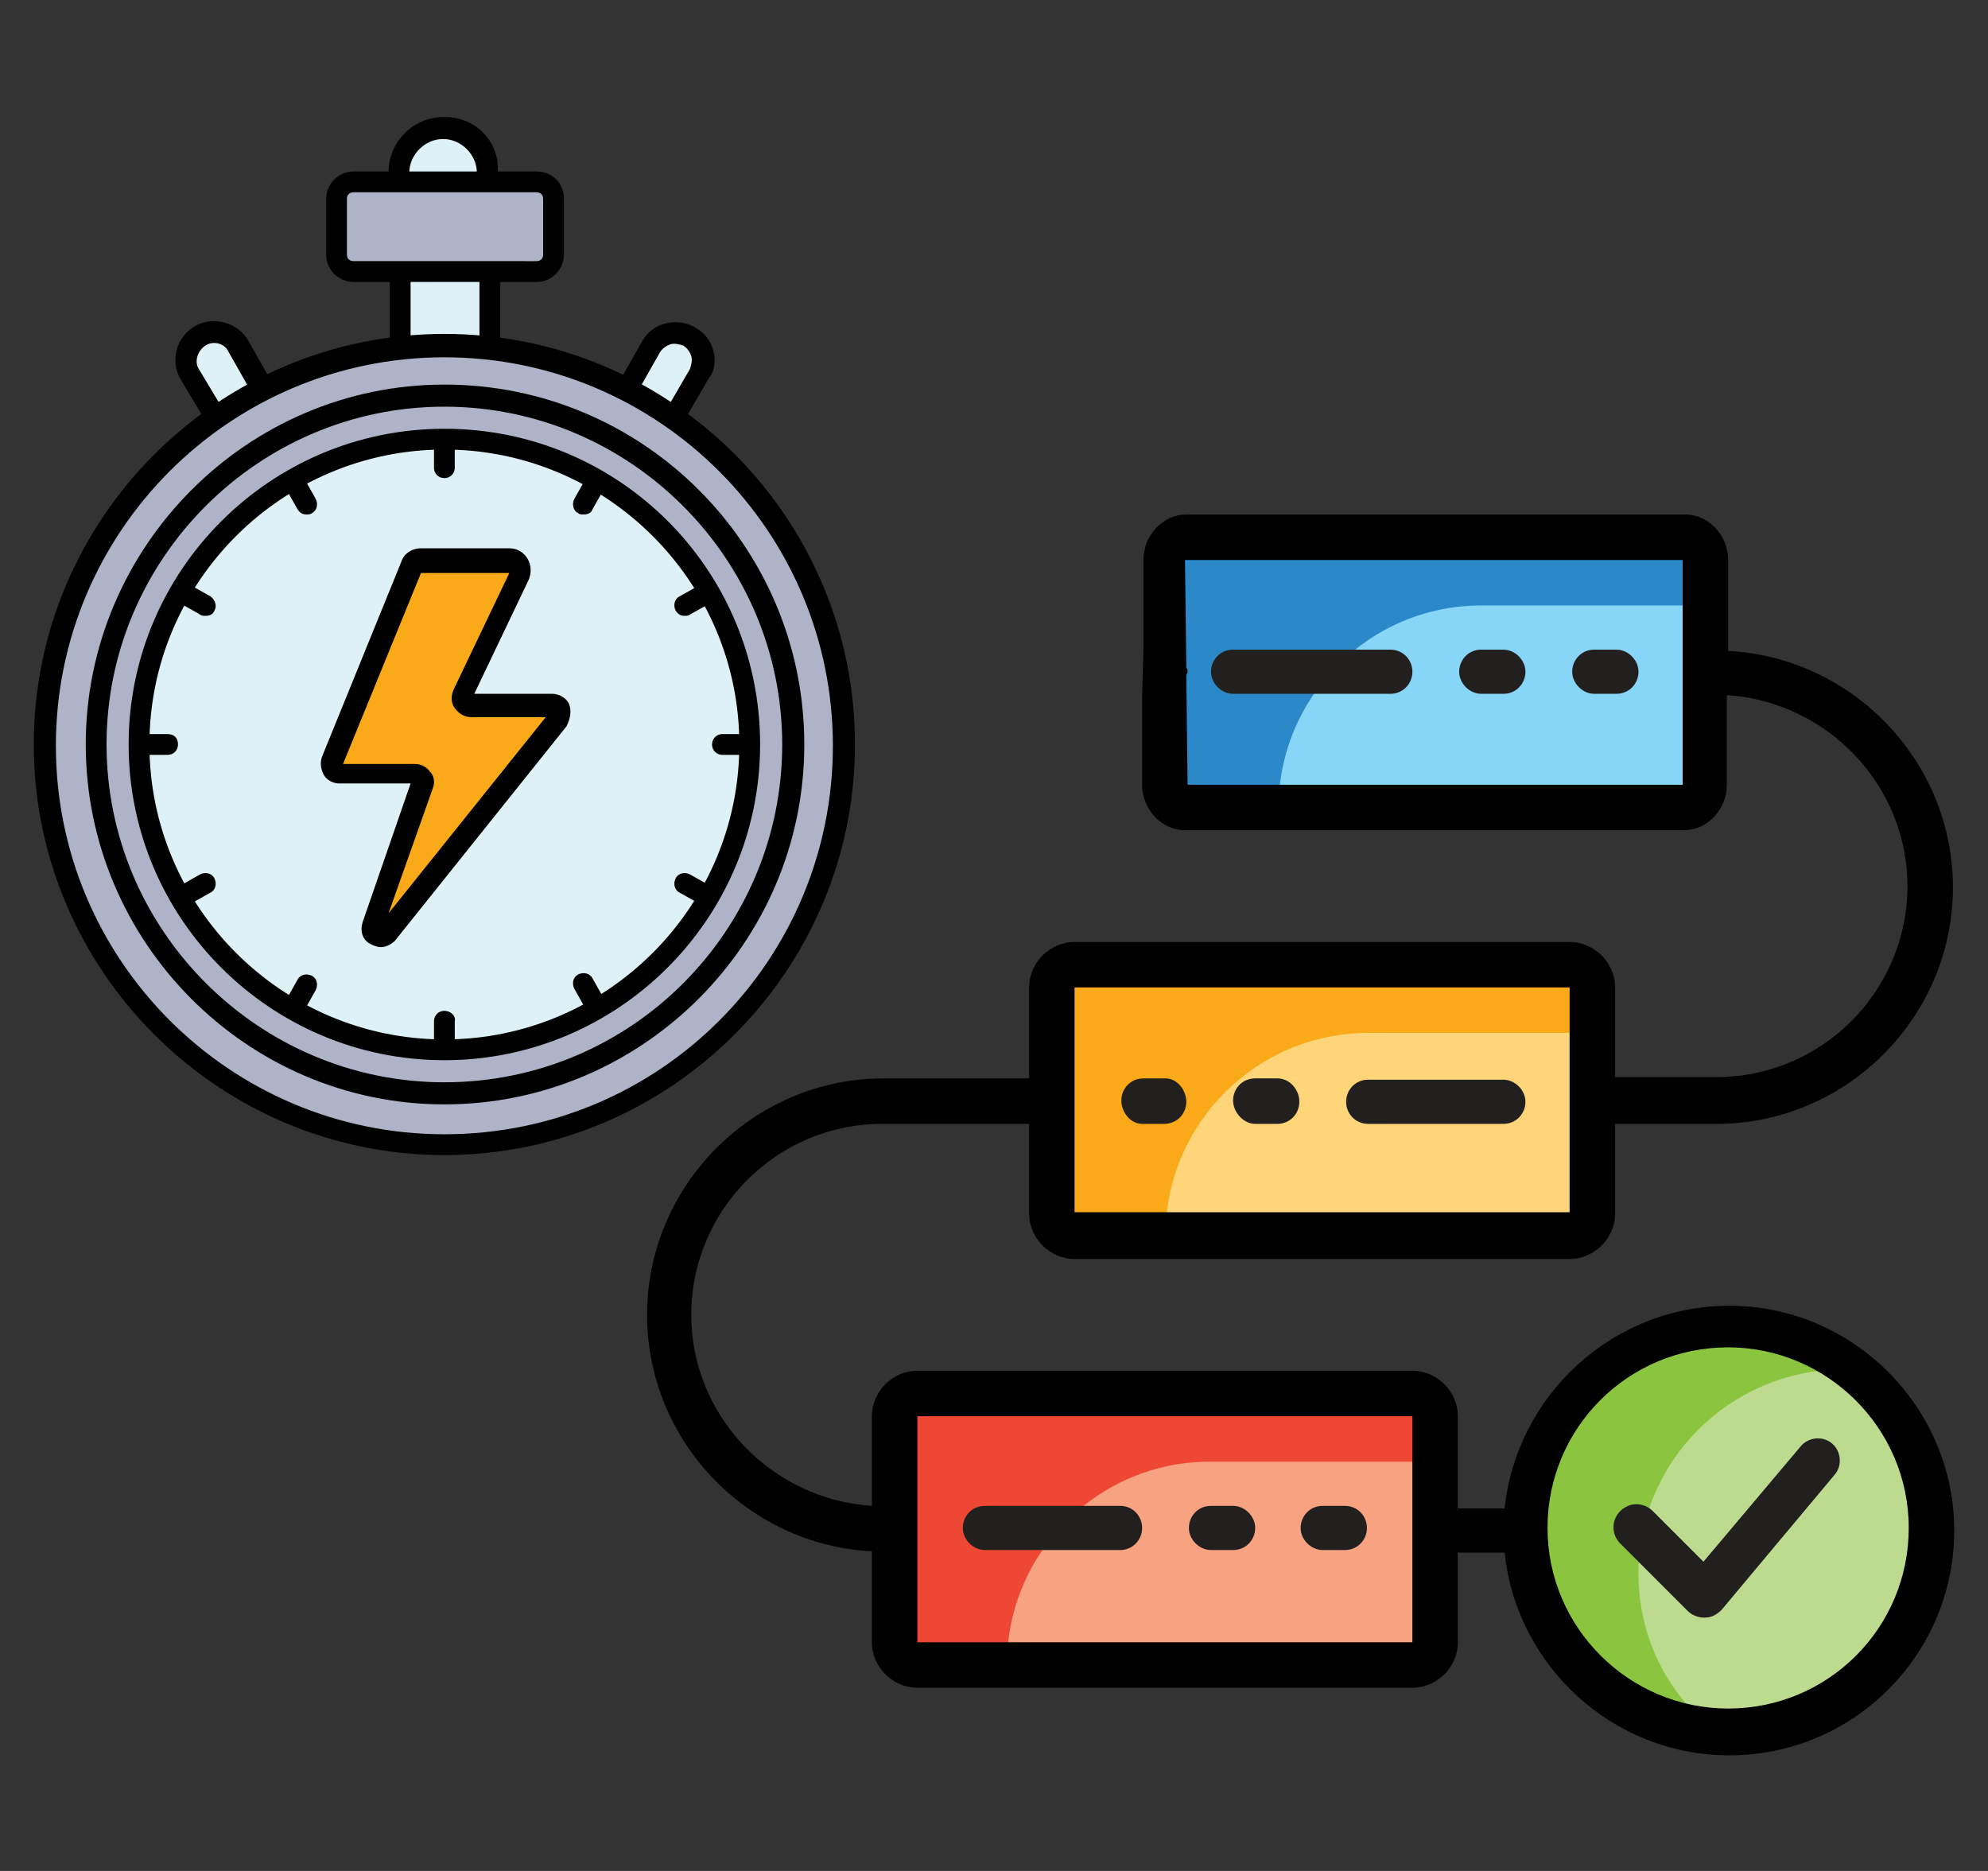 <svg xmlns="http://www.w3.org/2000/svg" xmlns:xlink="http://www.w3.org/1999/xlink" x="0px" y="0px" viewBox="0 0 153 144" style="enable-background:new 0 0 153 144;" xml:space="preserve"><rect x="0" y="0" width="153" height="144" fill="#333333" stroke="none"/><style type="text/css">	.st0{fill:#AEB3C7;}	.st1{fill:#DDF1F7;}	.st2{fill:#FAA919;}	.st3{fill:#FFD57A;}	.st4{fill:#87D5F7;}	.st5{fill:#F7A280;}	.st6{fill:#EE4835;}	.st7{fill:#2B89CA;}	.st8{fill:#BCDB8F;}	.st9{fill:#8BC53F;}	.st10{fill:#221F1F;}</style><g id="Layer_1"></g><g id="Capa_1"></g><g id="Line_Color">	<g>		<g id="Layer_40_00000079471881760587131170000012512119058663870336_">			<g>				<g>					<g>						<path class="st0" d="M41.3,14H27.2c-0.7,0-1.3,0.6-1.3,1.3v4.3c0,0.7,0.6,1.3,1.3,1.3h14.1c0.7,0,1.3-0.6,1.3-1.3v-4.3        C42.6,14.6,42,14,41.3,14z"></path>					</g>				</g>				<g>					<g>						<path class="st1" d="M34.2,9.8c-1.9,0-3.4,1.5-3.4,3.4V14h6.9v-0.7C37.7,11.4,36.1,9.8,34.2,9.8z"></path>					</g>				</g>				<g>					<g>						<path class="st1" d="M30.8,20.9v5.8c1.1-0.1,2.3-0.2,3.4-0.2s2.3,0.1,3.4,0.2v-5.8H30.8z"></path>					</g>				</g>				<g>					<g>						<path class="st1" d="M53.1,25.9c-1-0.6-2.4-0.3-3,0.8l-1.9,3.2c1.3,0.7,2.5,1.4,3.7,2.3l1.9-3.3        C54.5,27.8,54.2,26.5,53.1,25.9z"></path>					</g>				</g>				<g>					<g>						<path class="st1" d="M18.3,26.7c-0.6-1-1.9-1.4-3-0.8c-1,0.6-1.4,1.9-0.8,3l1.9,3.3c1.2-0.8,2.4-1.6,3.7-2.3L18.3,26.7z"></path>					</g>				</g>				<g>					<g>						<circle class="st0" cx="34.2" cy="57.3" r="30.8"></circle>					</g>				</g>				<g>					<g>						<circle class="st1" cx="34.2" cy="57.3" r="23.5"></circle>					</g>				</g>				<g>					<g>						<path class="st2" d="M42.4,54.2h-6.3c-0.5,0-0.8-0.5-0.6-0.9l4.3-9c0.3-0.5-0.1-1.1-0.7-1.1h-6.8c-0.3,0-0.6,0.2-0.7,0.5        l-6.1,15c-0.2,0.4,0.1,0.9,0.6,0.9h5.8c0.4,0,0.8,0.4,0.6,0.9l-3.8,10.9c-0.2,0.6,0.6,1.1,1,0.6l13.2-16.5        C43.3,54.8,43,54.2,42.4,54.2L42.4,54.2z"></path>					</g>				</g>				<g>					<g>						<path d="M34.2,33.3c-0.5,0-0.8,0.4-0.8,0.8V36c0,0.5,0.4,0.8,0.8,0.8c0.5,0,0.8-0.4,0.8-0.8v-1.8        C35.1,33.7,34.7,33.3,34.2,33.3z"></path>					</g>				</g>				<g>					<g>						<path d="M34.2,77.8c-0.5,0-0.8,0.4-0.8,0.8v1.8c0,0.5,0.4,0.8,0.8,0.8c0.5,0,0.8-0.4,0.8-0.8v-1.8        C35.1,78.2,34.7,77.8,34.2,77.8z"></path>					</g>				</g>				<g>					<g>						<path d="M24.3,38.4l-0.9-1.6c-0.2-0.4-0.7-0.5-1.1-0.3c-0.4,0.2-0.5,0.7-0.3,1.1l0.9,1.6c0.2,0.3,0.4,0.4,0.7,0.4        c0.1,0,0.3,0,0.4-0.1C24.4,39.3,24.5,38.8,24.3,38.4z"></path>					</g>				</g>				<g>					<g>						<path d="M46.5,76.9l-0.9-1.6c-0.2-0.4-0.7-0.5-1.1-0.3c-0.4,0.2-0.5,0.7-0.3,1.1l0.9,1.6c0.2,0.3,0.4,0.4,0.7,0.4        c0.1,0,0.3,0,0.4-0.1C46.6,77.8,46.8,77.3,46.5,76.9L46.5,76.9z"></path>					</g>				</g>				<g>					<g>						<path d="M16.2,45.9L14.6,45c-0.4-0.2-0.9-0.1-1.1,0.3s-0.1,0.9,0.3,1.1l1.6,0.9c0.1,0.1,0.3,0.1,0.4,0.1        c0.3,0,0.6-0.1,0.7-0.4C16.7,46.7,16.6,46.2,16.2,45.9z"></path>					</g>				</g>				<g>					<g>						<path d="M54.7,68.2l-1.6-0.9c-0.4-0.2-0.9-0.1-1.1,0.3s-0.1,0.9,0.3,1.1l1.6,0.9c0.1,0.1,0.3,0.1,0.4,0.1        c0.3,0,0.6-0.1,0.7-0.4C55.2,68.9,55.1,68.4,54.7,68.2L54.7,68.2z"></path>					</g>				</g>				<g>					<g>						<path d="M12.9,56.5h-1.8c-0.5,0-0.8,0.4-0.8,0.8c0,0.5,0.4,0.8,0.8,0.8h1.8c0.5,0,0.8-0.4,0.8-0.8        C13.7,56.8,13.4,56.5,12.9,56.5z"></path>					</g>				</g>				<g>					<g>						<path d="M57.4,56.5h-1.8c-0.5,0-0.8,0.4-0.8,0.8c0,0.5,0.4,0.8,0.8,0.8h1.8c0.5,0,0.8-0.4,0.8-0.8        C58.2,56.8,57.8,56.5,57.4,56.5z"></path>					</g>				</g>				<g>					<g>						<path d="M16.5,67.6c-0.2-0.4-0.7-0.5-1.1-0.3l-1.6,0.9c-0.4,0.2-0.5,0.7-0.3,1.1c0.2,0.3,0.4,0.4,0.7,0.4c0.1,0,0.3,0,0.4-0.1        l1.6-0.9C16.6,68.5,16.7,68,16.5,67.6z"></path>					</g>				</g>				<g>					<g>						<path d="M55,45.3c-0.2-0.4-0.7-0.5-1.1-0.3l-1.6,0.9c-0.4,0.2-0.5,0.7-0.3,1.1c0.2,0.3,0.4,0.4,0.7,0.4c0.1,0,0.3,0,0.4-0.1        l1.6-0.9C55.1,46.2,55.2,45.7,55,45.3L55,45.3z"></path>					</g>				</g>				<g>					<g>						<path d="M24,75.1c-0.4-0.2-0.9-0.1-1.1,0.3l-0.9,1.6c-0.2,0.4-0.1,0.9,0.3,1.1c0.1,0.1,0.3,0.1,0.4,0.1c0.3,0,0.6-0.1,0.7-0.4        l0.9-1.6C24.5,75.8,24.4,75.3,24,75.1z"></path>					</g>				</g>				<g>					<g>						<path d="M46.2,36.5c-0.4-0.2-0.9-0.1-1.1,0.3l-0.9,1.6c-0.2,0.4-0.1,0.9,0.3,1.1c0.1,0.1,0.3,0.1,0.4,0.1        c0.3,0,0.6-0.1,0.7-0.4l0.9-1.6C46.8,37.3,46.6,36.8,46.2,36.5L46.2,36.5z"></path>					</g>				</g>				<g>					<g>						<g>							<path d="M41.3,13.2H27.2c-1.2,0-2.1,1-2.1,2.1v4.3c0,1.2,1,2.1,2.1,2.1h14.1c1.2,0,2.1-1,2.1-2.1v-4.3         C43.4,14.1,42.5,13.2,41.3,13.2z M41.8,19.6c0,0.3-0.2,0.5-0.5,0.5H27.2c-0.3,0-0.5-0.2-0.5-0.5v-4.3c0-0.3,0.2-0.5,0.5-0.5         h14.1c0.3,0,0.5,0.2,0.5,0.5V19.6z"></path>						</g>					</g>				</g>				<g>					<g>						<path d="M34.2,9c-2.4,0-4.3,1.9-4.3,4.3v0.5c0,0.5,0.4,0.8,0.8,0.8c0.5,0,0.8-0.4,0.8-0.8v-0.5c0-1.4,1.2-2.6,2.6-2.6        s2.6,1.2,2.6,2.6v0.5c0,0.5,0.4,0.8,0.8,0.8c0.5,0,0.8-0.4,0.8-0.8v-0.5C38.5,10.9,36.6,9,34.2,9z"></path>					</g>				</g>				<g>					<g>						<g>							<path d="M34.2,25.7c-17.4,0-31.6,14.2-31.6,31.6c0,17.4,14.2,31.6,31.6,31.6s31.6-14.2,31.6-31.6S51.7,25.7,34.2,25.7z          M34.2,87.3c-16.5,0-29.9-13.4-29.9-29.9s13.4-29.9,29.9-29.9s29.9,13.4,29.9,29.9S50.8,87.3,34.2,87.3z"></path>						</g>					</g>				</g>				<g>					<g>						<path d="M37.7,20.4c-0.5,0-0.8,0.4-0.8,0.8v5.2c0,0.5,0.4,0.8,0.8,0.8s0.8-0.4,0.8-0.8v-5.2C38.5,20.8,38.2,20.4,37.7,20.4z"></path>					</g>				</g>				<g>					<g>						<path d="M30.8,20.4c-0.5,0-0.8,0.4-0.8,0.8v5.3c0,0.5,0.4,0.8,0.8,0.8c0.5,0,0.8-0.4,0.8-0.8v-5.3        C31.6,20.8,31.3,20.4,30.8,20.4z"></path>					</g>				</g>				<g>					<g>						<path d="M54.9,27c-0.2-0.8-0.7-1.4-1.4-1.8c-0.7-0.4-1.5-0.5-2.3-0.3c-0.8,0.2-1.4,0.7-1.8,1.4l-1.7,3        c-0.2,0.4-0.1,0.9,0.3,1.1c0.4,0.2,0.9,0.1,1.1-0.3l1.7-3c0.2-0.3,0.5-0.5,0.8-0.6c0.3-0.1,0.7,0,1,0.1        c0.3,0.2,0.5,0.5,0.6,0.8c0.1,0.3,0,0.7-0.1,1l-1.8,3.1c-0.2,0.4-0.1,0.9,0.3,1.1c0.1,0.1,0.3,0.1,0.4,0.1        c0.3,0,0.6-0.1,0.7-0.4l1.8-3.1C55,28.6,55.1,27.8,54.9,27L54.9,27z"></path>					</g>				</g>				<g>					<g>						<path d="M20.8,29.2l-1.7-3c-0.8-1.4-2.7-1.9-4.1-1.1c-0.7,0.4-1.2,1.1-1.4,1.8c-0.2,0.8-0.1,1.6,0.3,2.3l1.8,3        c0.2,0.3,0.4,0.4,0.7,0.4c0.1,0,0.3,0,0.4-0.1c0.4-0.2,0.5-0.7,0.3-1.1l-1.8-3c-0.2-0.3-0.2-0.7-0.1-1        c0.1-0.3,0.3-0.6,0.6-0.8c0.6-0.4,1.5-0.2,1.8,0.5l1.7,3c0.2,0.4,0.7,0.5,1.1,0.3C20.9,30.1,21,29.6,20.8,29.2L20.8,29.2z"></path>					</g>				</g>				<g>					<g>						<g>							<path d="M34.2,33C20.8,33,9.9,43.9,9.9,57.3s10.9,24.3,24.3,24.3s24.3-10.9,24.3-24.3S47.7,33,34.2,33L34.2,33z M34.2,80         c-12.5,0-22.7-10.2-22.7-22.7s10.2-22.7,22.7-22.7c12.5,0,22.7,10.2,22.7,22.7S46.7,80,34.2,80z"></path>						</g>					</g>				</g>				<g>					<g>						<g>							<path d="M34.2,29.6C19,29.6,6.6,42.1,6.6,57.3S19,85,34.2,85s27.7-12.4,27.7-27.7S49.5,29.6,34.2,29.6L34.2,29.6z M34.2,83.3         c-14.3,0-26-11.7-26-26s11.7-26,26-26s26,11.7,26,26S48.6,83.3,34.2,83.3L34.2,83.3z"></path>						</g>					</g>				</g>				<g>					<g>						<g>							<path d="M43.8,54.2c-0.2-0.5-0.8-0.8-1.3-0.8h-6l4.2-8.8c0.2-0.5,0.2-1.1-0.1-1.6c-0.3-0.5-0.8-0.8-1.4-0.8h-6.8         c-0.7,0-1.3,0.4-1.5,1l-6.1,15c-0.2,0.5-0.1,1,0.1,1.4s0.7,0.7,1.2,0.7h5.5L27.9,71c-0.2,0.7,0,1.4,0.7,1.7         c0.2,0.1,0.5,0.2,0.7,0.2c0.4,0,0.8-0.2,1.1-0.5l13.2-16.5C43.9,55.3,44,54.7,43.8,54.2L43.8,54.2z M29.9,70.3l3.4-9.6         c0.2-0.5,0.1-1-0.2-1.3c-0.3-0.4-0.7-0.6-1.2-0.6h-5.5l6-14.7h6.8l-4.3,9c-0.2,0.5-0.2,1,0.1,1.4c0.3,0.4,0.7,0.7,1.3,0.7H42         L29.9,70.3z"></path>						</g>					</g>				</g>			</g>		</g>		<g>			<path class="st3" d="M122.6,76v17.3c0,1-0.8,1.7-1.7,1.7H82.7c-1,0-1.7-0.8-1.7-1.7V76c0-1,0.8-1.7,1.7-1.7h38.1     C121.8,74.3,122.6,75.1,122.6,76z"></path>			<path class="st4" d="M131.3,43.1v17.3c0,1-0.7,1.7-1.6,1.7H91.3c-0.9,0-1.6-0.8-1.6-1.7V43.1c0-1,0.7-1.7,1.6-1.7h38.4     C130.6,41.4,131.3,42.1,131.3,43.1z"></path>			<path class="st5" d="M110.5,109v17.3c0,1-0.8,1.7-1.7,1.7H70.6c-1,0-1.7-0.8-1.7-1.7V109c0-1,0.8-1.7,1.7-1.7h38.1     C109.7,107.3,110.5,108,110.5,109z"></path>			<path class="st6" d="M110.5,109v3.5H93.1c-8.6,0-15.6,7-15.6,15.6v0h-6.9c-1,0-1.7-0.8-1.7-1.7V109c0-1,0.8-1.7,1.7-1.7h38.1     C109.7,107.3,110.5,108,110.5,109L110.5,109z"></path>			<path class="st2" d="M122.6,76v3.5h-17.3c-8.6,0-15.6,7-15.6,15.6v0h-6.9c-1,0-1.7-0.8-1.7-1.7V76c0-1,0.8-1.7,1.7-1.7h38.1     C121.8,74.3,122.6,75.1,122.6,76L122.6,76z"></path>			<path class="st7" d="M131.3,43.1v3.5H114c-8.6,0-15.6,7-15.6,15.6v0h-6.9c-1,0-1.7-0.8-1.7-1.7V43.1c0-1,0.8-1.7,1.7-1.7h38.1     C130.5,41.4,131.3,42.1,131.3,43.1z"></path>			<circle class="st8" cx="133" cy="117.7" r="15.6"></circle>			<path class="st9" d="M126.1,121.1c0,4.9,2.2,9.2,5.8,12.1c-8.1-0.6-14.4-7.3-14.4-15.6c0-8.6,7-15.6,15.6-15.6     c3.7,0,7.2,1.3,9.8,3.5c-0.4,0-0.8-0.1-1.2-0.1C133.1,105.5,126.1,112.5,126.1,121.1z"></path>			<g>				<path class="st10" d="M107,50H94.9c-1,0-1.7,0.8-1.7,1.7s0.8,1.7,1.7,1.7H107c1,0,1.7-0.8,1.7-1.7S108,50,107,50z"></path>				<path class="st10" d="M115.7,50H114c-1,0-1.7,0.8-1.7,1.7s0.8,1.7,1.7,1.7h1.7c1,0,1.7-0.8,1.7-1.7S116.6,50,115.7,50z"></path>				<path class="st10" d="M124.4,50h-1.7c-1,0-1.7,0.8-1.7,1.7s0.8,1.7,1.7,1.7h1.7c1,0,1.7-0.8,1.7-1.7S125.3,50,124.4,50z"></path>				<path class="st10" d="M96.6,86.5h1.7c1,0,1.7-0.8,1.7-1.7S99.3,83,98.3,83h-1.7c-1,0-1.7,0.8-1.7,1.7S95.7,86.5,96.6,86.5z"></path>				<path class="st10" d="M87.9,86.5h1.7c1,0,1.7-0.8,1.7-1.7S90.6,83,89.7,83h-1.7c-1,0-1.7,0.8-1.7,1.7S87,86.5,87.9,86.5z"></path>				<path class="st10" d="M94.9,115.9h-1.7c-1,0-1.7,0.8-1.7,1.7s0.8,1.7,1.7,1.7h1.7c1,0,1.7-0.8,1.7-1.7S95.8,115.9,94.9,115.9z"></path>				<path class="st10" d="M103.5,115.9h-1.7c-1,0-1.7,0.8-1.7,1.7s0.8,1.7,1.7,1.7h1.7c1,0,1.7-0.8,1.7-1.7S104.5,115.9,103.5,115.9      z"></path>				<path d="M87.9,53.5v6.9c0,1.9,1.5,3.5,3.3,3.5h38.4c1.8,0,3.3-1.6,3.3-3.5v-6.9c7.7,0.5,13.9,6.9,13.9,14.7      c0,8.1-6.6,14.7-14.7,14.7h-7.8V76c0-1.9-1.6-3.5-3.5-3.5H82.7c-1.9,0-3.5,1.6-3.5,3.5V83H68c-10,0-18.2,8.2-18.2,18.2      c0,9.7,7.7,17.7,17.3,18.2v7c0,1.9,1.6,3.5,3.5,3.5h38.1c1.9,0,3.5-1.6,3.5-3.5v-6.9h3.6c0.9,8.7,8.3,15.6,17.3,15.6      c9.6,0,17.3-7.8,17.3-17.3s-7.8-17.3-17.3-17.3c-9,0-16.4,6.9-17.3,15.6h-3.6V109c0-1.9-1.6-3.5-3.5-3.5H70.6      c-1.9,0-3.5,1.6-3.5,3.5v6.9c-7.7-0.5-13.9-6.9-13.9-14.7c0-8.1,6.6-14.7,14.7-14.7h11.3v6.9c0,1.9,1.6,3.5,3.5,3.5h38.1      c1.9,0,3.5-1.6,3.5-3.5v-6.9h7.8c10,0,18.2-8.2,18.2-18.2c0-9.7-7.7-17.7-17.3-18.2v-7c0-1.9-1.5-3.5-3.3-3.5H91.3      c-1.8,0-3.3,1.6-3.3,3.5V50 M91.4,60.4l-0.1-8.4c0-0.1,0.1-0.2,0.1-0.3c0-0.1,0-0.2-0.1-0.3l-0.1-8.3h38.3l0,17.3H91.4z       M82.7,76h38.1v17.3H82.7l0-8.7c0,0,0,0,0,0c0,0,0,0,0,0L82.7,76L82.7,76z M70.6,126.3V109h38.1l0,8.7c0,0,0,0,0,0c0,0,0,0,0,0      l0,8.7H70.6z M133,131.5c-7.6,0-13.9-6.2-13.9-13.9s6.2-13.9,13.9-13.9c7.6,0,13.9,6.2,13.9,13.9S140.7,131.5,133,131.5z"></path>				<path class="st10" d="M138.6,111.3l-7.5,8.9l-3.9-3.9c-0.7-0.7-1.8-0.7-2.5,0c-0.7,0.7-0.7,1.8,0,2.5l5.2,5.2      c0.3,0.3,0.8,0.5,1.2,0.5c0,0,0.1,0,0.1,0c0.5,0,0.9-0.2,1.3-0.6l8.7-10.4c0.6-0.7,0.5-1.8-0.2-2.4      C140.3,110.5,139.2,110.6,138.6,111.3L138.6,111.3z"></path>				<path class="st10" d="M105.3,86.5h10.4c1,0,1.7-0.8,1.7-1.7s-0.8-1.7-1.7-1.7h-10.4c-1,0-1.7,0.8-1.7,1.7S104.3,86.5,105.3,86.5      z"></path>				<path class="st10" d="M86.2,115.9H75.8c-1,0-1.7,0.8-1.7,1.7s0.8,1.7,1.7,1.7h10.4c1,0,1.7-0.8,1.7-1.7S87.2,115.9,86.2,115.9z"></path>			</g>		</g>	</g></g></svg>